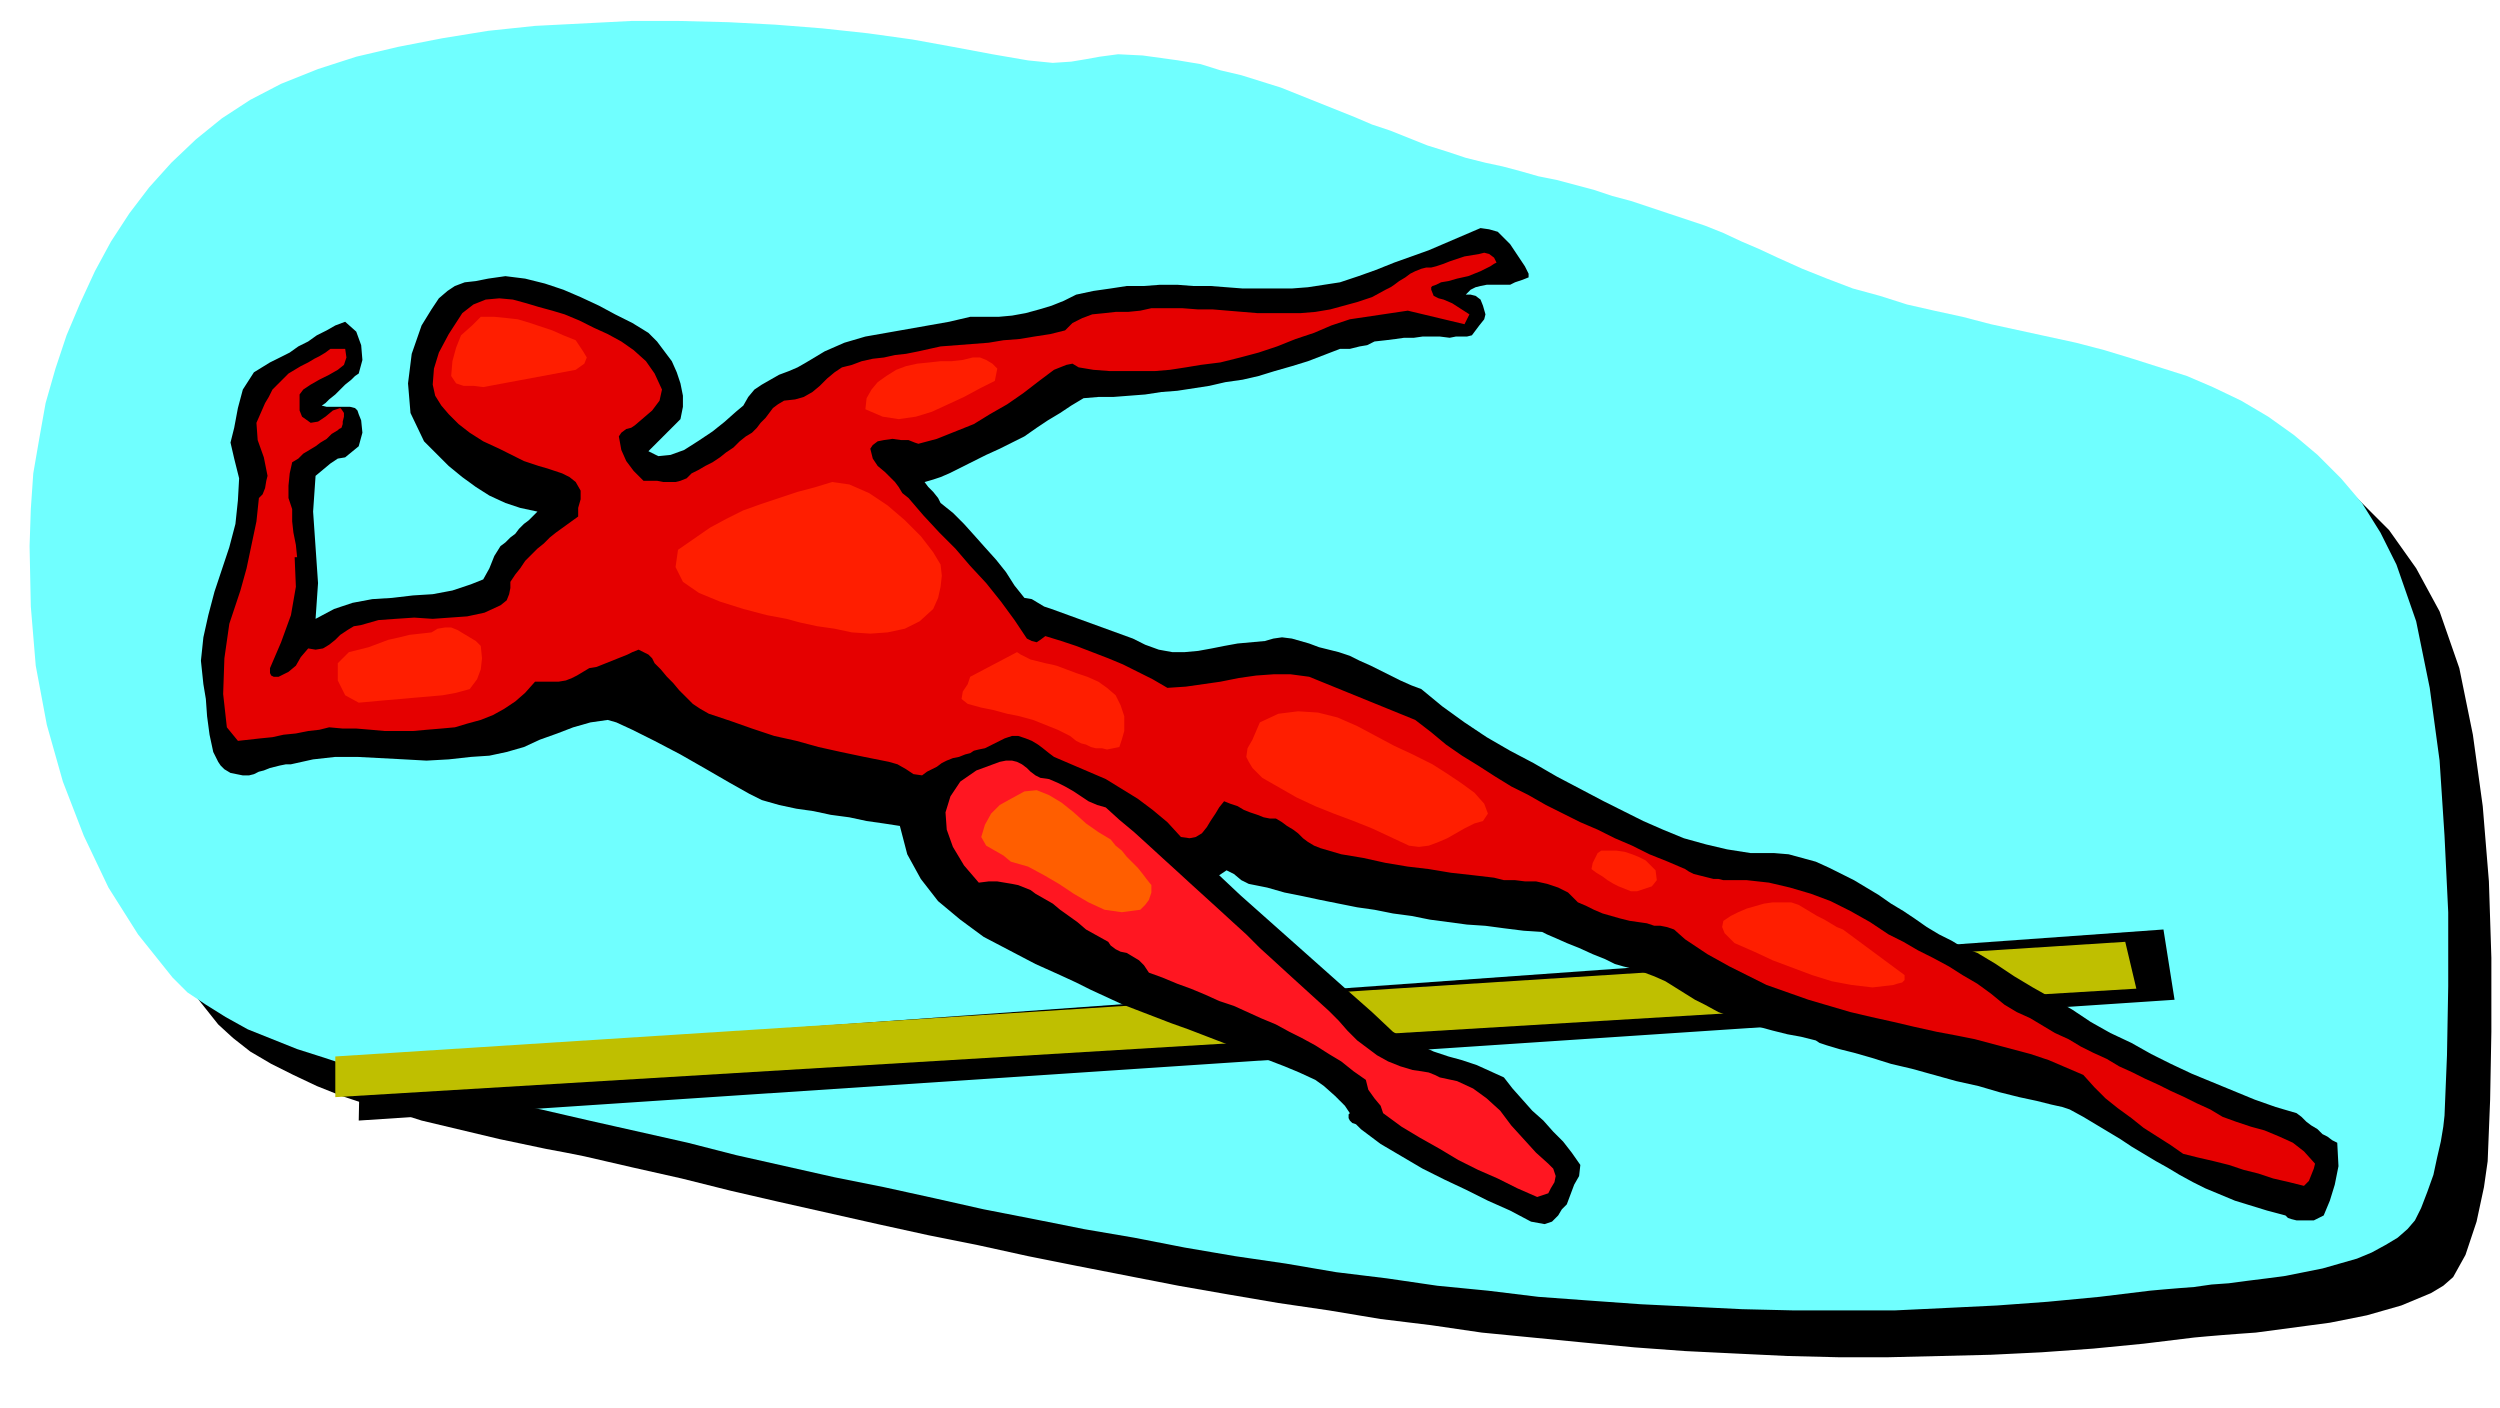 <svg xmlns="http://www.w3.org/2000/svg" fill-rule="evenodd" height="1.142in" preserveAspectRatio="none" stroke-linecap="round" viewBox="0 0 2028 1142" width="2.028in"><style>.pen1{stroke:none}.brush2{fill:#000}.brush6{fill:#ff1e00}</style><path class="pen1 brush2" d="m1035 86-9-1-10-1-10-3-10-3-10-3-10-4-10-3-10-2h-42l-10 1-9 1-10 3-9 3-9 3-9 2-9 2-9 1-32 1h-34l-35-1-37-2-38-2-39-2-39-2-39-2-39-1h-38l-38 1-37 3-35 4-34 7-31 9-30 11-44 25-39 31-33 37-28 42-23 45-17 49-13 51-7 52-2 54 2 54 8 53 12 52 17 50 22 47 26 44 31 39 12 11 14 11 17 10 18 9 19 9 20 8 21 7 22 6 22 7 21 5 21 5 21 5 19 4 19 4 16 3 15 3 39 9 40 9 40 10 39 9 40 9 40 9 41 9 40 8 41 9 40 8 41 8 41 8 40 7 41 7 41 6 42 7 41 5 41 6 41 4 41 4 42 4 41 3 41 2 42 2 41 1h41l42-1 41-1 41-2 42-3 41-4 41-5 11-1 12-1 13-1 14-1 15-2 15-2 15-2 15-2 15-3 15-3 14-4 14-4 12-5 12-5 10-6 8-7 10-18 9-27 6-28 3-21 2-50 1-55v-60l-2-62-5-61-8-58-11-54-16-46-19-35-22-31-26-26-28-21-30-18-32-15-34-13-34-10-36-10-36-8-36-8-36-8-35-9-34-10-33-12-31-14-22-10-24-9-24-9-27-8-26-8-28-8-27-8-28-8-27-8-27-9-25-10-25-10-23-11-21-12-19-13-17-15h-6l-9-1-10-1-11-1-9-1-7-1-3-1h3z"/><path class="pen1" style="fill:#70ffff" d="m956 49-29-4-20-1-15 2-11 2-12 2-15 1-20-2-29-5-32-6-33-6-36-5-37-4-38-3-38-2-40-1h-39l-39 2-39 2-38 4-37 6-36 7-34 8-31 10-30 12-25 13-23 15-21 17-20 19-18 20-16 21-15 23-13 24-12 26-11 26-9 27-8 28-5 28-5 29-2 29-1 30 1 49 4 48 9 48 13 46 17 44 20 42 24 38 28 35 12 12 15 10 16 10 18 10 20 8 20 8 22 7 21 7 22 6 22 5 21 5 21 5 19 4 19 4 16 3 15 3 39 9 40 9 40 9 39 10 40 9 40 9 40 8 41 9 40 9 41 8 40 8 41 7 41 8 41 7 41 6 41 7 41 5 41 6 41 4 41 5 41 3 42 3 41 2 41 2 42 1h82l42-2 41-2 41-3 42-4 41-5 11-1 12-1 13-1 14-2 14-1 15-2 16-2 15-2 15-3 15-3 14-4 14-4 12-5 11-6 10-6 8-7 6-7 5-10 5-13 5-14 3-14 3-13 2-12 1-9 2-49 1-56v-60l-3-62-4-61-8-59-11-54-16-46-13-26-15-24-17-20-19-19-19-16-21-15-22-13-23-11-21-9-22-7-22-7-23-7-23-6-23-5-23-5-23-5-23-6-23-5-22-5-22-7-22-6-21-8-20-8-20-9-15-7-14-6-15-7-15-6-15-5-15-5-15-5-15-5-15-4-15-5-15-4-15-4-15-3-14-4-15-4-14-3-16-4-15-5-16-5-15-6-15-6-15-5-14-6-15-6-15-6-15-6-15-6-16-5-16-5-17-4-16-5-18-3z"/><path class="pen1 brush2" d="m292 859 1463-105 9 57-1473 98 1-50z"/><path class="pen1" style="fill:#bfbf00" d="m272 857 1452-93 9 38-1461 88v-33z"/><path class="pen1 brush2" d="M1240 222v3l-5 2-6 2-4 2h-19l-5 1-4 1-4 2-4 4h4l4 1 4 3 2 5 2 7-1 4-4 5-6 8-4 1h-9l-5 1-8-1h-14l-7 1h-8l-7 1-8 1-9 1-6 3-6 1-8 2h-8l-13 5-13 5-13 4-14 4-13 4-13 3-14 2-13 3-13 2-13 2-13 1-13 2-13 1-13 1h-12l-12 1-10 6-9 6-10 6-9 6-10 7-10 5-10 5-11 5-6 3-6 3-6 3-6 3-6 3-7 3-6 2-7 2 3 4 4 4 4 5 2 4 10 8 9 9 9 10 8 9 9 10 8 10 7 11 8 10 6 1 5 3 5 3 6 2 11 4 11 4 11 4 11 4 11 4 11 4 10 5 11 4 11 2h10l11-1 11-2 10-2 11-2 11-1 11-1 7-2 7-1 8 1 7 2 7 2 8 3 8 2 8 2 9 3 8 4 9 4 8 4 8 4 8 4 9 4 8 3 17 14 18 13 18 12 19 11 19 10 19 11 19 10 19 10 16 8 16 8 16 7 17 7 18 5 17 4 19 3h19l12 1 11 3 11 3 11 5 10 5 10 5 10 6 10 6 10 7 10 6 9 6 10 7 10 6 10 5 10 6 11 4 15 9 15 10 15 9 16 9 16 9 15 10 16 9 17 8 16 9 16 8 17 8 17 7 17 7 17 7 17 6 17 5 4 3 4 4 4 3 5 3 4 4 4 2 4 3 4 2 1 19-3 15-4 13-5 12-4 2-4 2h-14l-4-1-3-1-2-2-15-4-13-4-13-4-12-5-12-5-10-5-11-6-10-6-9-5-10-6-10-6-9-6-10-6-10-6-10-6-11-6-6-2-9-2-12-3-14-3-16-4-17-5-18-4-18-5-18-5-17-4-16-5-14-4-12-3-10-3-6-2-3-2-12-3-11-2-12-3-11-3-11-4-11-4-11-4-11-6-8-4-8-5-8-5-8-5-9-4-8-3-9-3-8-2-7-2-8-4-10-4-11-5-10-4-9-4-7-3-4-2-15-1-16-2-15-2-15-1-15-2-15-2-15-3-15-2-15-3-14-2-15-3-15-3-14-3-15-3-14-4-15-3-6-3-6-5-6-3-6 4 17 16 18 16 18 16 18 16 18 16 18 16 17 15 17 16 10 6 12 5 11 5 12 4 11 3 12 4 11 5 11 5 7 9 8 9 8 9 9 8 8 9 8 8 7 9 7 10-1 9-4 7-3 8-3 8-4 4-3 5-5 5-6 2-11-2-17-9-18-8-18-9-17-8-18-9-17-10-17-10-16-12-2-2-2-2-3-1-2-2-1-2v-3l1-1-4-6-8-8-9-8-7-5-13-6-12-5-13-5-13-5-13-5-13-5-13-5-13-5-14-5-13-5-13-5-13-5-13-6-13-6-12-6-13-6-20-9-21-11-21-11-19-14-18-15-14-18-11-20-6-23-13-2-14-2-14-3-15-2-14-3-14-2-14-3-14-4-10-5-16-9-19-11-21-12-21-11-18-9-13-6-7-2-14 2-14 4-13 5-14 5-13 6-14 4-14 3-15 1-18 2-18 1-18-1-19-1-19-1h-18l-18 2-18 4h-4l-5 1-4 1-4 1-5 2-4 1-4 2-4 1h-5l-5-1-5-1-5-3-3-3-2-3-2-4-2-4-3-14-2-15-1-14-2-12-2-19 2-19 4-18 5-19 6-18 6-18 5-19 2-19 1-18-4-16-3-13 3-12 3-16 4-15 9-14 13-8 8-4 8-4 7-5 8-4 7-5 8-4 7-4 8-3 9 8 4 11 1 12-3 11-3 2-3 3-5 4-4 4-4 4-5 4-3 3-3 2 4 1h19l4 1 2 2 1 3 2 5 1 10-3 11-11 9-6 1-6 4-6 5-6 5-2 29 2 29 2 29-2 29 15-8 15-5 16-3 16-1 17-2 16-1 16-3 15-5 10-4 5-9 4-10 5-8 4-3 4-4 4-3 3-4 4-4 4-3 4-4 3-3-14-3-12-4-13-6-11-7-11-8-11-9-10-10-10-10-11-23-2-24 3-24 8-23 8-13 6-9 7-6 6-4 8-3 9-1 10-2 14-2 16 2 16 4 15 5 14 6 15 7 13 7 14 7 13 8 7 7 6 8 6 8 4 9 3 9 2 10v9l-2 10-26 26 8 4 10-1 11-4 11-7 12-8 10-8 9-8 6-5 4-7 5-6 6-4 7-4 7-4 8-3 7-3 7-4 15-9 16-7 17-5 17-3 17-3 17-3 17-3 17-4h23l11-1 11-2 11-3 10-3 10-4 10-5 14-3 14-2 13-2h14l13-1h14l13 1h14l13 1 13 1h40l13-1 13-2 13-2 15-5 14-5 15-6 14-5 14-5 14-6 14-6 14-6 7 1 7 2 5 5 5 5 4 6 4 6 4 6 3 6z"/><path class="pen1" style="fill:#e50000" d="m1214 213-2 1-3 2-4 2-4 2-10 4-9 2-7 2-6 1-4 2-3 1-1 1v2l2 5 4 2 4 1 7 3 14 9-4 8-46-11-47 7-15 5-14 6-15 5-15 6-15 5-15 4-16 4-16 2-12 2-13 2-12 1h-37l-13-1-12-2-5-3-5 1-5 2-5 2-12 9-13 10-13 9-14 8-13 8-15 6-15 6-15 4-3-1-5-2h-6l-7-1-7 1-5 1-4 3-2 3 2 8 4 6 6 5 6 6 2 2 3 4 3 5 5 4 12 14 13 14 13 13 12 14 13 14 12 15 11 15 10 15 4 2 4 1 3-2 4-3 13 4 12 4 13 5 13 5 12 5 12 6 12 6 12 7 15-1 14-2 14-2 15-3 14-2 14-1h14l15 2 86 35 13 10 12 10 13 9 13 8 14 9 13 8 14 7 14 8 14 7 14 7 14 6 14 7 14 6 14 7 15 6 14 6 3 2 4 2 4 1 4 1 4 1 4 1h4l4 1h19l18 2 17 4 17 5 16 6 16 8 16 9 15 10 12 6 12 7 12 6 13 7 11 7 12 7 11 8 11 9 10 6 11 5 10 6 10 6 11 5 10 6 10 5 11 5 10 6 11 5 10 5 11 5 10 5 11 5 10 5 11 5 10 6 11 4 12 4 11 3 12 5 11 5 9 7 9 10-1 4-2 5-2 5-4 4-12-3-13-3-12-4-12-3-12-4-12-3-13-3-12-3-10-7-11-7-11-7-10-8-11-8-10-8-9-9-9-10-14-6-14-6-15-5-15-4-15-4-15-4-15-3-16-3-18-4-17-4-18-4-17-4-17-5-17-5-17-6-17-6-10-5-10-5-10-5-9-5-9-5-9-6-9-6-9-8-6-2-5-1h-5l-6-2-7-1-7-1-8-2-7-2-7-2-7-3-6-3-7-3-8-8-8-4-9-3-9-2h-9l-8-1h-9l-8-2-17-2-18-2-18-3-17-2-18-3-18-4-18-3-17-5-5-2-5-3-4-3-4-4-4-3-5-3-4-3-5-3h-5l-5-1-5-2-6-2-5-2-5-3-6-2-5-2-4 5-3 5-4 6-3 5-4 5-5 3-5 1-7-1-11-12-12-10-12-9-13-8-13-8-14-6-14-6-14-6-4-3-5-4-4-3-5-3-5-2-6-2h-5l-6 2-4 2-4 2-4 2-4 2-5 1-4 1-3 2-4 1-5 2-5 1-5 2-4 2-4 3-4 2-4 2-4 3-7-1-6-4-7-4-7-2-20-4-19-4-18-4-18-5-18-4-18-6-17-6-18-6-7-4-6-4-6-6-5-5-5-6-5-5-5-6-5-5-2-4-3-3-4-2-4-2-5 2-4 2-5 2-5 2-5 2-5 2-5 2-6 1-5 3-5 3-4 2-5 2-6 1h-19l-8 9-8 7-9 6-9 5-10 4-11 3-10 3-11 1-12 1-11 1h-23l-11-1-12-1h-11l-11-1-8 2-9 1-10 2-10 1-9 2-10 1-9 1-9 1-9-11-3-27 1-29 4-28 9-27 5-18 4-19 4-19 2-19 3-3 2-5 1-6 1-4-3-15-5-14-1-14 7-16 3-5 3-6 4-4 5-5 4-4 5-3 5-3 6-3 5-3 4-2 5-3 4-3h12l1 7-2 6-5 4-7 4-8 4-7 4-6 4-3 4v13l2 5 7 5 6-1 6-4 6-5 6-2 1 1 2 3v3l-1 4v2l-1 3-2 1-1 1-5 3-4 4-5 3-4 3-5 3-5 3-4 4-5 3-2 9-1 10v10l3 9v10l1 9 2 10 1 10h-2l1 24-4 23-8 22-9 21v4l1 2 2 1h4l8-4 6-5 4-7 6-7 6 1 6-1 5-3 5-4 4-4 6-4 5-3 6-1 14-4 14-1 15-1 15 1 14-1 14-1 14-3 13-6 5-4 2-5 1-5v-5l4-6 4-5 4-6 5-5 5-5 5-4 5-5 5-4 18-13v-7l2-7v-7l-4-7-5-4-6-3-6-2-6-2-7-2-6-2-6-2-6-3-14-7-13-6-11-7-9-7-8-8-6-7-5-8-2-9 1-13 4-13 8-15 11-17 9-7 10-4 11-1 11 1 11 3 10 3 11 3 10 3 12 5 12 6 11 5 11 6 10 7 10 9 7 10 6 13-2 9-6 8-7 6-7 6-3 2-4 1-4 3-2 3 2 11 4 9 6 8 8 8h11l5 1h10l4-1 5-2 4-4 6-3 5-3 6-3 6-4 5-4 6-4 5-5 5-4 5-3 4-4 3-4 4-4 3-4 3-4 4-3 5-3 9-1 7-2 7-4 6-5 6-6 6-5 6-4 8-2 8-3 9-2 9-1 9-2 9-1 10-2 9-2 9-2 13-1 13-1 13-1 12-2 13-1 12-2 13-2 12-3 6-6 8-4 8-3 10-1 9-1h10l10-1 9-2h25l13 1h12l12 1 12 1 12 1h35l12-1 12-2 11-3 11-3 12-4 11-6 4-2 3-2 4-3 5-3 4-3 4-2 5-2 4-1h4l4-1 6-2 5-2 6-2 6-2 6-1 6-1 4-1 4 1 4 3 2 4z"/><path class="pen1 brush6" d="m467 276 6 9 3 5-2 5-7 5-75 14-8-1h-8l-6-2-4-6 1-12 3-11 4-10 9-8 7-7h11l10 1 9 1 10 3 9 3 9 3 9 4 10 4zm342 23-2 10-12 6-13 7-13 6-13 6-13 4-14 2-13-2-14-6 1-9 4-7 5-6 7-5 8-5 8-3 9-2 10-1 9-1h9l9-1 8-2h6l5 2 5 3 4 4zm-46 159 1 9-1 9-2 9-4 9-11 10-12 6-14 3-14 1-15-1-14-3-14-2-14-3-11-3-16-3-19-5-19-6-17-7-13-9-6-12 2-14 13-9 13-9 13-7 14-7 14-5 15-5 15-5 15-4 13-4 14 2 16 7 15 10 14 12 13 13 10 13 6 10zm-373 66 1 10-1 9-3 8-6 8-11 3-11 2-11 1-12 1-11 1-12 1-11 1-11 1-11-6-6-12v-14l9-9 8-2 8-2 8-3 8-3 9-2 8-2 9-1 9-1 5-3 6-1h5l5 2 5 3 5 3 5 3 4 4zm467 16 8 3 8 3 9 3 9 4 7 5 7 6 4 8 3 9v12l-2 7-2 6-5 1-5 1-4-1h-5l-4-1-4-2-4-1-4-2-5-4-10-5-10-4-10-4-11-3-10-2-11-3-10-2-11-3-5-4 1-6 4-6 2-6 38-20 3 2 4 2 4 2 4 1 4 1 4 1 5 1 4 1zm289 72 6 3 10 5 11 7 12 8 11 8 8 9 3 8-4 6-7 2-8 4-7 4-7 4-7 3-8 3-8 1-8-1-15-7-15-7-15-6-16-6-15-6-15-7-14-8-14-8-4-4-4-4-3-5-2-4 1-7 4-7 3-7 3-7 15-7 16-2 16 1 16 4 16 7 15 8 15 8 15 7z"/><path class="pen1" style="fill:#ff1621" d="m844 631 7 1 7 3 6 3 7 4 6 4 6 4 7 3 7 2 11 10 12 10 11 10 12 11 11 10 12 11 11 10 11 10 12 11 11 10 11 11 11 10 12 11 11 10 11 10 11 10 8 8 7 8 8 8 8 6 8 6 9 5 10 4 10 3 7 1 6 1 5 2 4 2 14 3 13 6 11 8 11 10 9 12 10 11 10 11 10 9 4 4 2 6-1 5-3 5-2 4-3 1-3 1-3 1-16-7-16-8-16-7-16-8-15-9-16-9-15-9-15-11-2-6-5-6-5-7-2-8-10-7-10-8-10-6-11-7-11-6-10-5-11-6-12-5-11-5-11-5-12-4-11-5-12-5-11-4-12-5-11-4-4-6-4-4-5-3-5-3-5-1-4-2-4-3-2-3-9-5-9-5-7-6-7-5-7-5-6-5-7-4-7-4-4-3-5-2-5-2-5-1-6-1-6-1h-7l-8 1-12-14-9-15-5-14-1-14 4-13 8-12 13-9 19-7 5-1h5l4 1 4 2 4 3 3 3 4 3 4 2z"/><path class="pen1" style="fill:#ff5e00" d="m901 681 4 5 5 4 4 5 4 4 5 5 4 5 3 4 4 5v6l-2 6-3 4-4 4-15 2-14-2-13-6-12-7-12-8-12-7-13-7-14-4-6-5-7-4-7-4-4-7 3-10 5-9 7-7 9-5 11-6 10-1 10 4 10 6 10 8 10 9 10 7 10 6z"/><path class="pen1 brush6" d="m1343 706 1 8-4 5-6 2-6 2h-5l-5-2-5-2-4-2-5-3-4-3-5-3-4-3 1-5 2-4 2-4 3-2h12l7 1 6 2 5 2 6 3 4 4 4 4zm152 48 50 37v4l-2 2-4 1-3 1-17 2-17-2-16-3-16-5-16-6-16-6-15-7-16-7-4-4-4-4-2-5 1-5 6-4 6-3 7-3 7-2 7-2 7-1h15l6 2 5 3 5 3 5 3 6 3 5 3 5 3 5 2z"/></svg>
